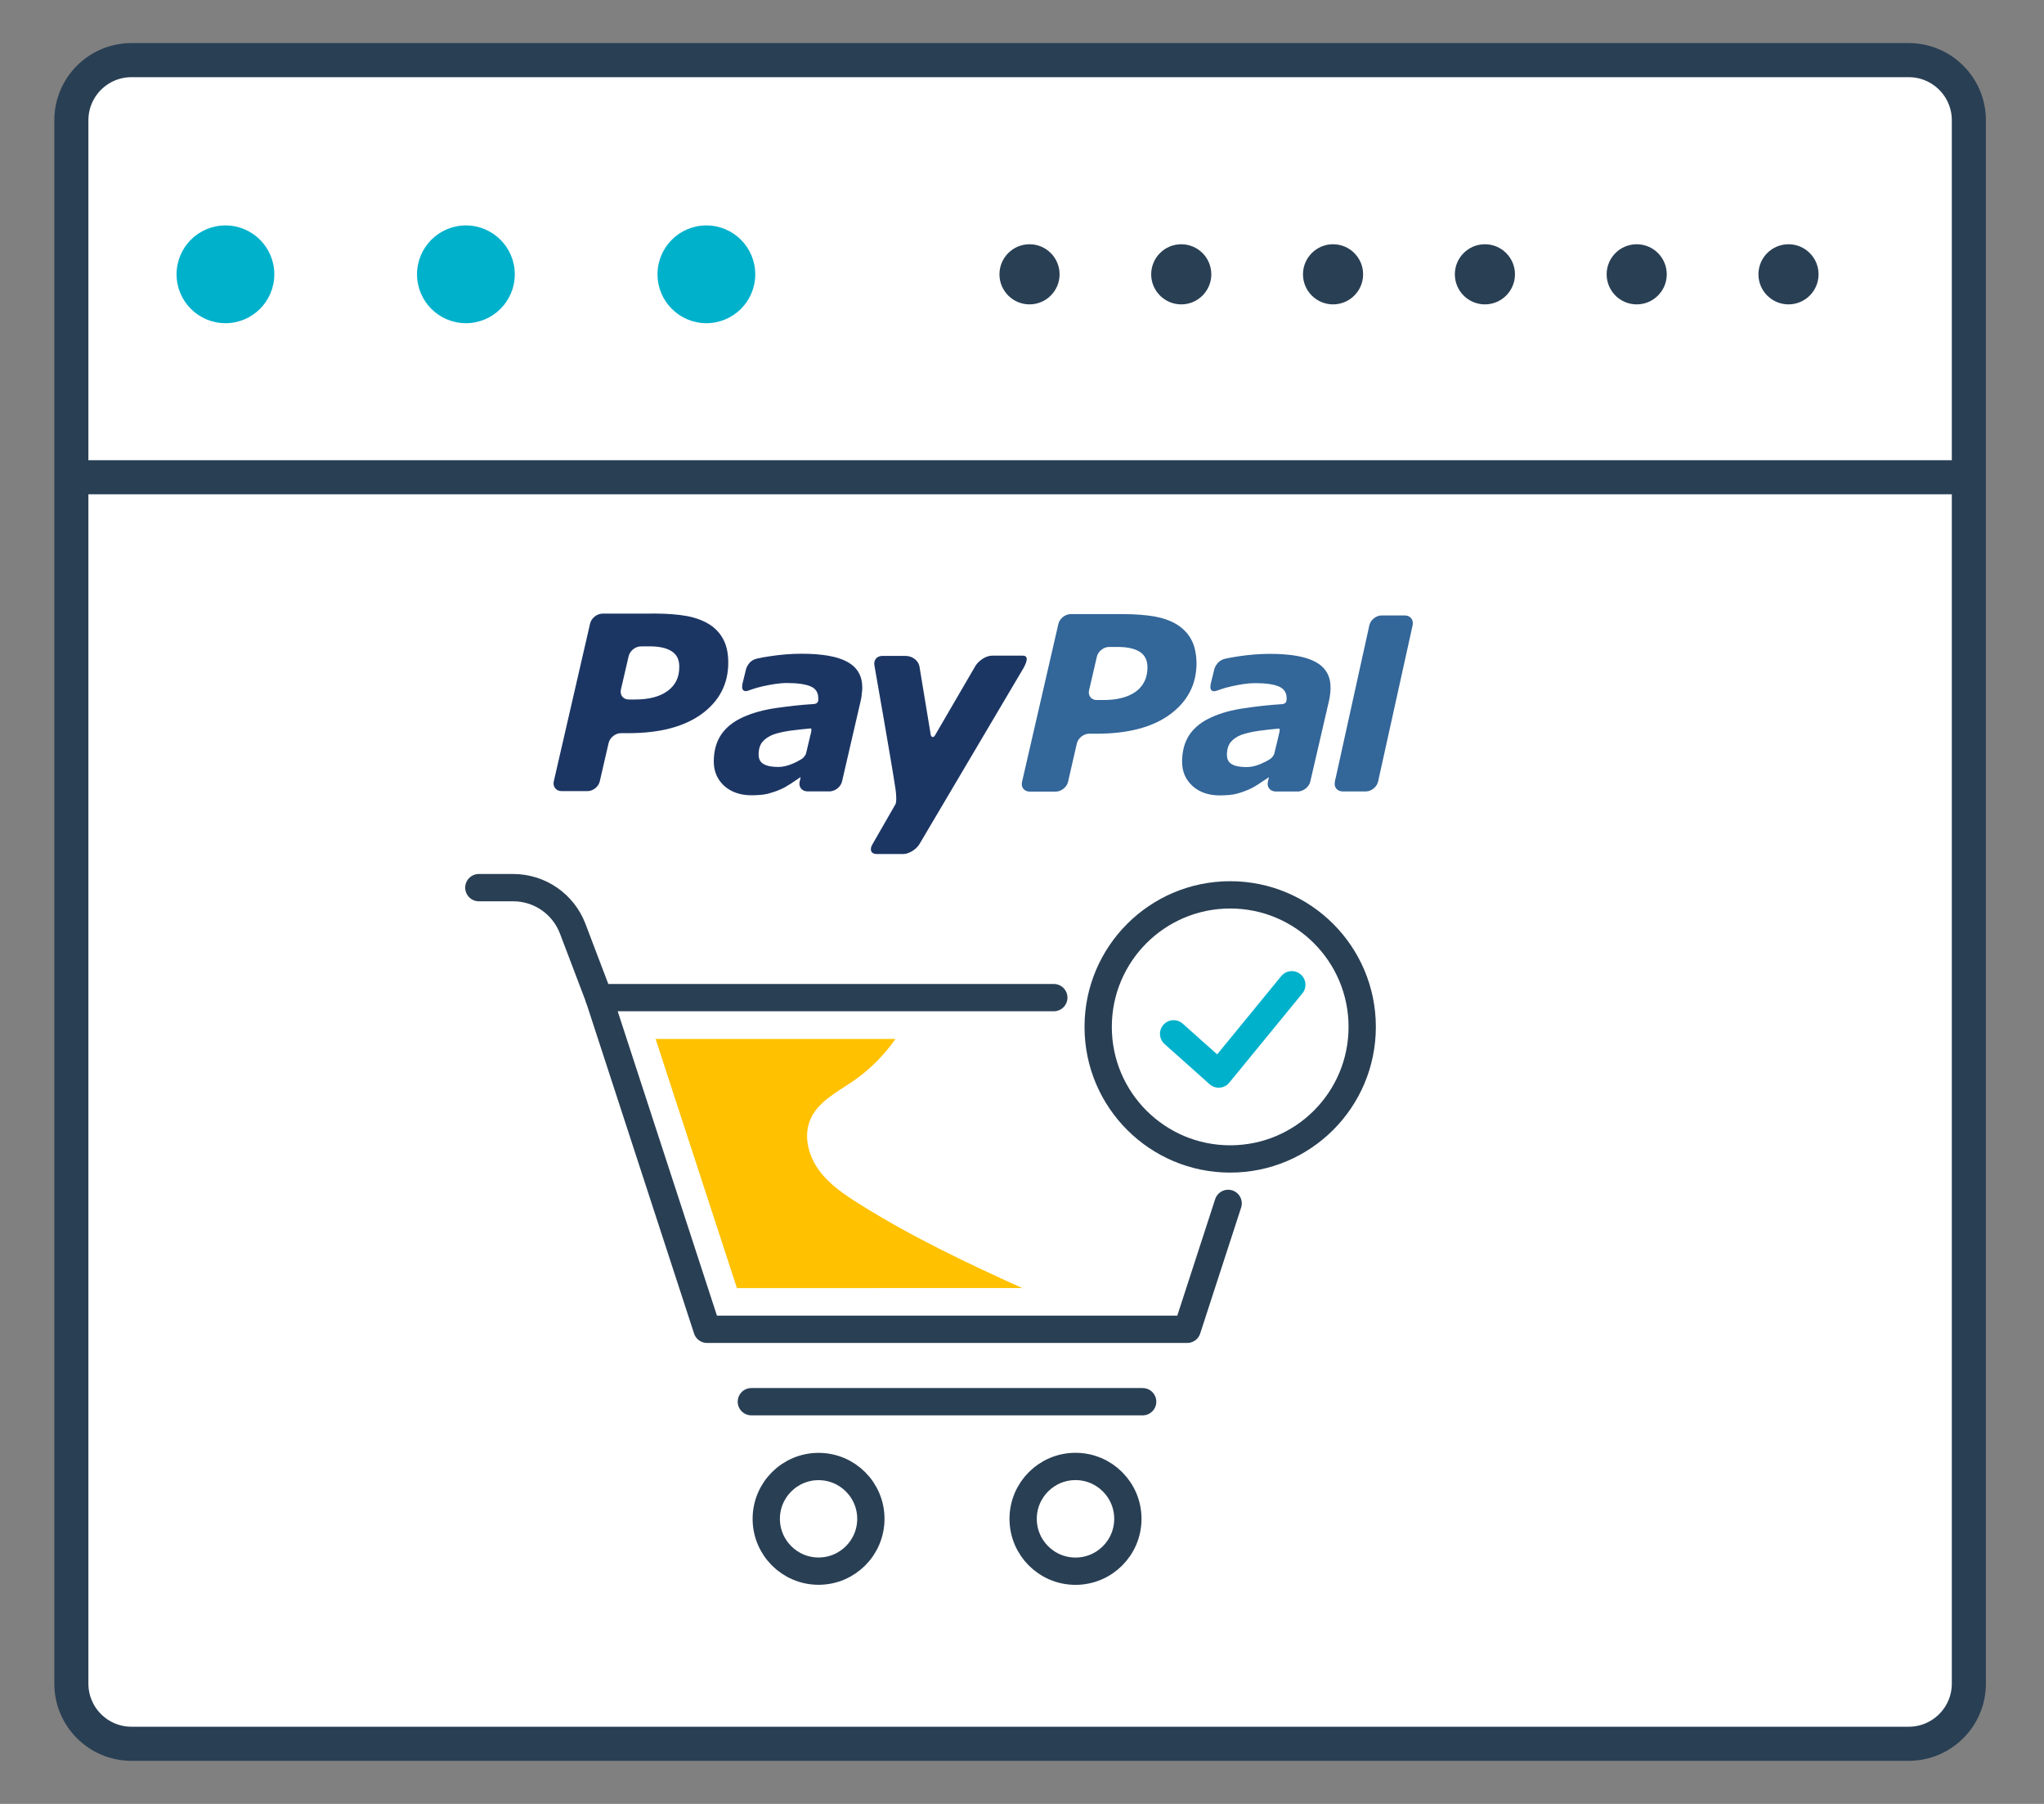 <?xml version="1.0" encoding="UTF-8"?>
<svg xmlns="http://www.w3.org/2000/svg" width="34" height="30" viewBox="0 0 34 30" fill="none">
  <rect x="0" y="0" width="34" height="30" fill="#808080" stroke="none"/>
  <path d="M32.75 28C32.75 28.552 32.302 29 31.75 29H2.187C1.635 29 1.187 28.552 1.187 28V2C1.187 1.448 1.635 1 2.187 1H31.75C32.302 1 32.75 1.448 32.75 2V28Z" fill="white" stroke="#293F54" stroke-width="0.567" stroke-miterlimit="10"></path>
  <path d="M1 7.937H32.687" stroke="#293F54" stroke-width="0.567" stroke-miterlimit="10"></path>
  <path d="M3.75 5.375C4.199 5.375 4.563 5.011 4.563 4.562C4.563 4.113 4.199 3.749 3.75 3.749C3.301 3.749 2.937 4.113 2.937 4.562C2.937 5.011 3.301 5.375 3.75 5.375Z" fill="#00B1CC"></path>
  <path d="M7.75 5.375C8.199 5.375 8.563 5.011 8.563 4.562C8.563 4.113 8.199 3.749 7.75 3.749C7.301 3.749 6.937 4.113 6.937 4.562C6.937 5.011 7.301 5.375 7.75 5.375Z" fill="#00B1CC"></path>
  <path d="M11.75 5.375C12.199 5.375 12.563 5.011 12.563 4.562C12.563 4.113 12.199 3.749 11.75 3.749C11.301 3.749 10.937 4.113 10.937 4.562C10.937 5.011 11.301 5.375 11.75 5.375Z" fill="#00B1CC"></path>
  <path d="M17.125 5.062C17.401 5.062 17.625 4.838 17.625 4.562C17.625 4.286 17.401 4.062 17.125 4.062C16.849 4.062 16.625 4.286 16.625 4.562C16.625 4.838 16.849 5.062 17.125 5.062Z" fill="#293F54"></path>
  <path d="M19.649 5.062C19.925 5.062 20.149 4.838 20.149 4.562C20.149 4.286 19.925 4.062 19.649 4.062C19.373 4.062 19.149 4.286 19.149 4.562C19.149 4.838 19.373 5.062 19.649 5.062Z" fill="#293F54"></path>
  <path d="M22.174 5.062C22.45 5.062 22.674 4.838 22.674 4.562C22.674 4.286 22.45 4.062 22.174 4.062C21.898 4.062 21.674 4.286 21.674 4.562C21.674 4.838 21.898 5.062 22.174 5.062Z" fill="#293F54"></path>
  <path d="M24.7 5.062C24.976 5.062 25.2 4.838 25.2 4.562C25.2 4.286 24.976 4.062 24.7 4.062C24.424 4.062 24.2 4.286 24.2 4.562C24.2 4.838 24.424 5.062 24.7 5.062Z" fill="#293F54"></path>
  <path d="M27.225 5.062C27.501 5.062 27.725 4.838 27.725 4.562C27.725 4.286 27.501 4.062 27.225 4.062C26.949 4.062 26.725 4.286 26.725 4.562C26.725 4.838 26.949 5.062 27.225 5.062Z" fill="#293F54"></path>
  <path d="M29.75 5.062C30.026 5.062 30.25 4.838 30.25 4.562C30.25 4.286 30.026 4.062 29.75 4.062C29.474 4.062 29.25 4.286 29.25 4.562C29.25 4.838 29.474 5.062 29.75 5.062Z" fill="#293F54"></path>
  <path d="M21.129 12.622C21.076 12.656 21.02 12.684 20.96 12.709C20.881 12.741 20.807 12.757 20.736 12.757C20.63 12.757 20.548 12.742 20.492 12.71C20.437 12.68 20.408 12.627 20.409 12.55C20.409 12.463 20.43 12.394 20.472 12.341C20.514 12.29 20.576 12.248 20.655 12.218C20.733 12.192 20.827 12.17 20.938 12.154C21.036 12.141 21.229 12.119 21.253 12.119C21.277 12.119 21.295 12.105 21.283 12.171C21.278 12.199 21.222 12.429 21.197 12.533C21.19 12.564 21.149 12.61 21.129 12.622ZM21.888 11.011C21.725 10.92 21.471 10.874 21.121 10.874C20.949 10.874 20.775 10.889 20.601 10.915C20.474 10.935 20.46 10.938 20.381 10.955C20.218 10.991 20.193 11.154 20.193 11.154L20.14 11.369C20.111 11.507 20.19 11.501 20.224 11.491C20.296 11.47 20.334 11.448 20.48 11.415C20.619 11.383 20.765 11.36 20.882 11.361C21.054 11.361 21.185 11.38 21.271 11.416C21.358 11.454 21.402 11.518 21.402 11.61C21.402 11.632 21.402 11.653 21.394 11.671C21.386 11.688 21.373 11.704 21.331 11.71C21.087 11.725 20.911 11.747 20.698 11.778C20.49 11.807 20.307 11.858 20.155 11.927C19.991 12 19.87 12.096 19.785 12.219C19.704 12.343 19.663 12.492 19.663 12.667C19.663 12.833 19.722 12.968 19.838 13.073C19.954 13.177 20.107 13.228 20.29 13.228C20.405 13.227 20.495 13.219 20.56 13.203C20.623 13.187 20.693 13.164 20.767 13.132C20.822 13.109 20.88 13.076 20.943 13.034C21.006 12.992 21.048 12.963 21.104 12.927L21.107 12.93L21.091 12.999C21.091 13 21.089 13 21.089 13.001L21.09 13.002C21.071 13.085 21.122 13.154 21.204 13.162L21.205 13.163H21.212C21.267 13.163 21.455 13.163 21.544 13.163H21.605C21.609 13.163 21.609 13.162 21.611 13.161C21.695 13.15 21.775 13.082 21.795 13L22.108 11.648C22.116 11.616 22.122 11.579 22.126 11.537C22.13 11.495 22.134 11.459 22.132 11.433C22.133 11.243 22.051 11.102 21.888 11.011Z" fill="#336699"></path>
  <path d="M16.499 10.904C16.408 10.904 16.288 10.978 16.229 11.068C16.229 11.068 15.616 12.122 15.554 12.227C15.522 12.284 15.489 12.248 15.483 12.227C15.479 12.202 15.293 11.076 15.293 11.076C15.272 10.985 15.178 10.907 15.059 10.908H14.676C14.583 10.908 14.526 10.982 14.546 11.072C14.546 11.072 14.839 12.733 14.896 13.123C14.925 13.339 14.894 13.377 14.894 13.377L14.513 14.04C14.458 14.13 14.489 14.203 14.58 14.203H15.024C15.116 14.203 15.238 14.13 15.293 14.04L17.002 11.149C17.002 11.149 17.165 10.902 17.015 10.904C16.911 10.905 16.499 10.904 16.499 10.904Z" fill="#1C3664"></path>
  <path d="M12.032 10.634C11.978 10.53 11.898 10.446 11.797 10.382C11.691 10.317 11.568 10.272 11.425 10.245C11.28 10.219 11.112 10.206 10.918 10.204L10.022 10.205C9.928 10.206 9.838 10.279 9.816 10.368L9.212 12.993C9.191 13.083 9.25 13.157 9.342 13.157H9.772C9.864 13.157 9.957 13.084 9.977 12.993L10.124 12.356C10.145 12.267 10.236 12.193 10.328 12.193H10.451C10.975 12.193 11.383 12.086 11.676 11.871C11.967 11.657 12.114 11.372 12.114 11.021C12.114 10.866 12.087 10.737 12.032 10.634ZM11.105 11.491C10.975 11.586 10.796 11.633 10.563 11.633H10.459C10.366 11.633 10.308 11.559 10.328 11.469L10.457 10.913C10.478 10.823 10.569 10.749 10.663 10.75L10.803 10.749C10.967 10.749 11.091 10.777 11.175 10.833C11.259 10.887 11.3 10.973 11.299 11.088C11.301 11.262 11.235 11.396 11.105 11.491Z" fill="#1C3664"></path>
  <path d="M19.819 10.643C19.766 10.539 19.684 10.455 19.583 10.39C19.479 10.325 19.354 10.28 19.21 10.253C19.067 10.229 18.898 10.214 18.706 10.213H17.808C17.716 10.215 17.626 10.287 17.605 10.377L17.001 13.002C16.978 13.091 17.038 13.166 17.13 13.165H17.56C17.652 13.165 17.745 13.092 17.766 13.002L17.912 12.365C17.933 12.276 18.025 12.201 18.118 12.202H18.24C18.765 12.202 19.173 12.094 19.465 11.879C19.756 11.663 19.903 11.38 19.903 11.028C19.9 10.876 19.874 10.746 19.819 10.643ZM18.893 11.502C18.764 11.595 18.584 11.642 18.352 11.642H18.245C18.153 11.643 18.094 11.569 18.116 11.479L18.245 10.922C18.264 10.834 18.357 10.759 18.448 10.759H18.589C18.753 10.759 18.877 10.787 18.962 10.842C19.046 10.897 19.087 10.983 19.087 11.098C19.087 11.272 19.022 11.407 18.893 11.502Z" fill="#336699"></path>
  <path d="M13.34 12.62C13.286 12.653 13.231 12.682 13.171 12.706C13.092 12.738 13.016 12.755 12.947 12.755C12.841 12.755 12.759 12.74 12.703 12.707C12.647 12.677 12.619 12.624 12.619 12.547C12.619 12.459 12.64 12.391 12.682 12.338C12.725 12.287 12.787 12.245 12.866 12.214C12.943 12.188 13.038 12.167 13.148 12.151C13.247 12.139 13.44 12.116 13.463 12.116C13.488 12.116 13.505 12.102 13.494 12.168C13.488 12.197 13.433 12.426 13.408 12.53C13.401 12.562 13.358 12.608 13.34 12.62ZM14.098 11.009C13.936 10.918 13.681 10.872 13.332 10.872C13.16 10.872 12.986 10.886 12.812 10.913C12.685 10.932 12.671 10.935 12.592 10.953C12.429 10.989 12.404 11.152 12.404 11.152L12.351 11.368C12.322 11.505 12.4 11.5 12.435 11.489C12.506 11.467 12.545 11.447 12.69 11.413C12.83 11.382 12.976 11.358 13.093 11.359C13.265 11.359 13.395 11.378 13.482 11.414C13.569 11.451 13.611 11.517 13.611 11.608C13.613 11.63 13.613 11.65 13.605 11.669C13.597 11.686 13.584 11.703 13.542 11.708C13.298 11.723 13.122 11.745 12.909 11.775C12.7 11.805 12.517 11.856 12.364 11.925C12.202 11.997 12.08 12.094 11.996 12.217C11.914 12.34 11.873 12.489 11.873 12.664C11.873 12.831 11.933 12.966 12.048 13.071C12.165 13.174 12.317 13.226 12.5 13.226C12.615 13.225 12.705 13.217 12.77 13.201C12.833 13.185 12.904 13.162 12.976 13.131C13.032 13.108 13.091 13.074 13.154 13.033C13.217 12.991 13.259 12.962 13.315 12.925L13.318 12.928L13.302 12.997C13.301 12.997 13.3 12.998 13.3 12.998L13.301 12.999C13.282 13.082 13.333 13.152 13.415 13.16L13.423 13.161C13.478 13.161 13.665 13.161 13.753 13.161H13.815C13.82 13.161 13.82 13.16 13.821 13.159C13.906 13.149 13.986 13.08 14.006 12.998L14.319 11.645C14.327 11.614 14.333 11.577 14.335 11.535C14.34 11.492 14.345 11.457 14.343 11.432C14.343 11.241 14.261 11.1 14.098 11.009Z" fill="#1C3664"></path>
  <path d="M23.367 10.235H22.983C22.895 10.235 22.805 10.302 22.781 10.388C22.78 10.391 22.778 10.394 22.778 10.398C22.778 10.398 22.768 10.44 22.753 10.512L22.226 12.902C22.214 12.956 22.205 12.991 22.203 13L22.205 13.001C22.185 13.084 22.236 13.153 22.318 13.161L22.32 13.162H22.718C22.806 13.162 22.894 13.096 22.919 13.011C22.921 13.007 22.923 13.003 22.923 12.999L23.498 10.397C23.517 10.309 23.46 10.235 23.367 10.235Z" fill="#336699"></path>
  <path d="M17.529 16.591H15.753H9.962L11.761 22.107H15.753H19.748L20.429 20.013" stroke="#293F54" stroke-width="0.454" stroke-miterlimit="10" stroke-linecap="round" stroke-linejoin="round"></path>
  <path d="M9.962 16.591L9.526 15.444C9.37 15.034 8.976 14.762 8.537 14.762H7.965" stroke="#293F54" stroke-width="0.454" stroke-miterlimit="10" stroke-linecap="round" stroke-linejoin="round"></path>
  <path d="M13.616 26.129C14.097 26.129 14.486 25.739 14.486 25.259C14.486 24.779 14.097 24.389 13.616 24.389C13.136 24.389 12.746 24.779 12.746 25.259C12.746 25.739 13.136 26.129 13.616 26.129Z" stroke="#293F54" stroke-width="0.454" stroke-miterlimit="10" stroke-linecap="round" stroke-linejoin="round"></path>
  <path d="M17.89 26.13C18.371 26.13 18.761 25.74 18.761 25.259C18.761 24.778 18.371 24.388 17.89 24.388C17.409 24.388 17.019 24.778 17.019 25.259C17.019 25.74 17.409 26.13 17.89 26.13Z" stroke="#293F54" stroke-width="0.454" stroke-miterlimit="10" stroke-linecap="round" stroke-linejoin="round"></path>
  <path d="M12.498 23.311H19.007" stroke="#293F54" stroke-width="0.454" stroke-miterlimit="10" stroke-linecap="round" stroke-linejoin="round"></path>
  <path d="M20.463 19.274C21.676 19.274 22.659 18.291 22.659 17.078C22.659 15.865 21.676 14.882 20.463 14.882C19.25 14.882 18.267 15.865 18.267 17.078C18.267 18.291 19.25 19.274 20.463 19.274Z" stroke="#293F54" stroke-width="0.454" stroke-miterlimit="10" stroke-linecap="round" stroke-linejoin="round"></path>
  <path d="M19.522 17.193L20.272 17.862L21.488 16.377" stroke="#00B1CC" stroke-width="0.454" stroke-miterlimit="10" stroke-linecap="round" stroke-linejoin="round"></path>
  <path d="M12.258 21.422L15.752 21.421H17.003C16.074 21.001 15.152 20.562 14.29 20.02C14.041 19.864 13.791 19.694 13.619 19.456C13.446 19.217 13.364 18.894 13.477 18.623C13.604 18.32 13.927 18.161 14.198 17.975C14.469 17.787 14.707 17.549 14.895 17.278H10.905L12.258 21.422Z" fill="#FFC100"></path>
</svg>
